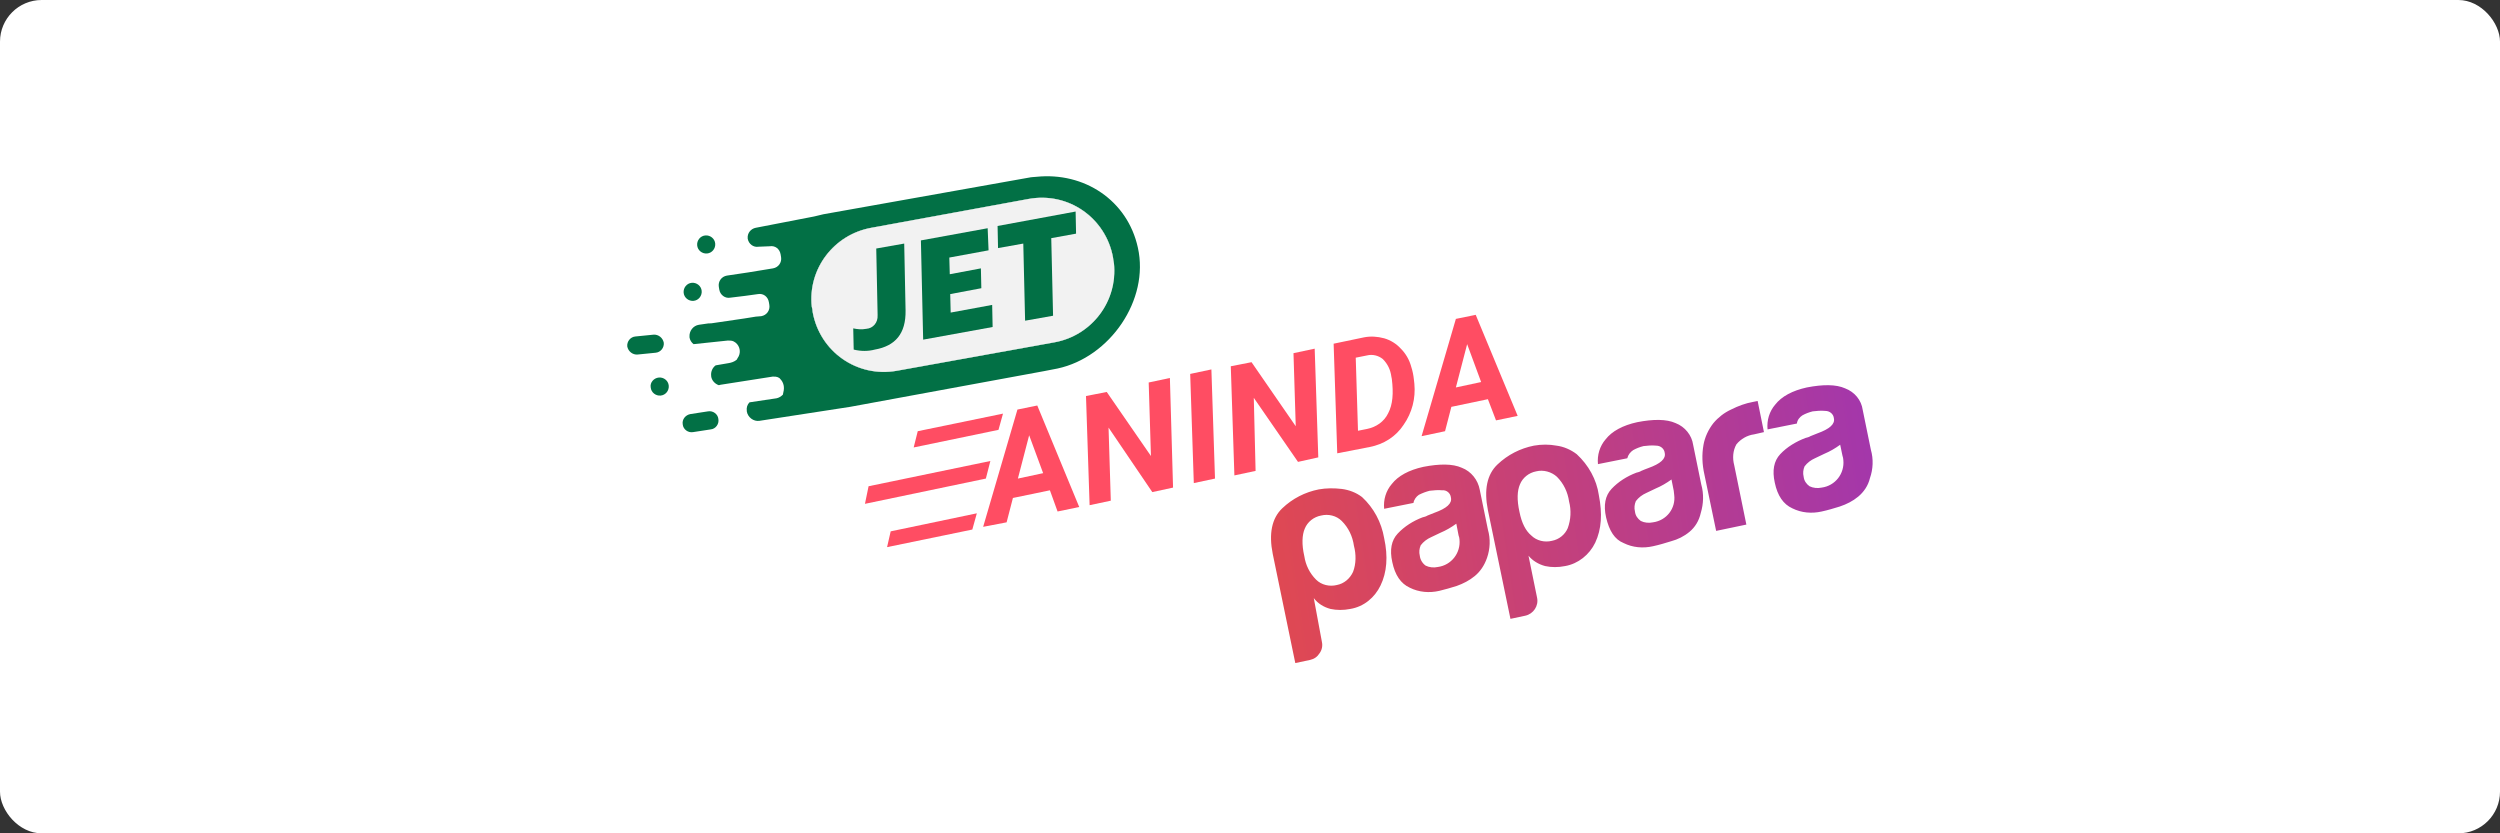 <?xml version="1.0" encoding="UTF-8"?>
<svg width="300px" height="100px" viewBox="0 0 300 100" version="1.1" xmlns="http://www.w3.org/2000/svg" xmlns:xlink="http://www.w3.org/1999/xlink">
    <rect x="0" y="0" width="300" height="100" fill="#333333" stroke="none"/>
    <title>logo-jetanindapapara-B</title>
    <defs>
        <linearGradient x1="0.555%" y1="53.247%" x2="100.442%" y2="46.419%" id="linearGradient-1">
            <stop stop-color="#DF4853" offset="0%"></stop>
            <stop stop-color="#A437AA" offset="100%"></stop>
        </linearGradient>
    </defs>
    <g id="Page-1" stroke="none" stroke-width="1" fill="none" fill-rule="evenodd">
        <g id="logo-jetanindapapara-B">
            <rect id="Rectangle" fill="#FFFFFF" fill-rule="nonzero" x="0" y="0" width="300" height="100" rx="5"></rect>
            <g id="Layer_1-2_1_" transform="translate(75, 21)">
                <path d="M83.628,56.023 C83.737,56.51 83.628,56.997 83.358,57.376 C83.087,57.809 82.708,58.08 82.221,58.188 L80.435,58.567 L77.728,45.468 C77.241,43.032 77.62,41.192 78.865,40.001 C80.11,38.81 81.626,38.052 83.25,37.728 C84.17,37.565 85.09,37.565 86.01,37.673 C86.876,37.782 87.742,38.106 88.446,38.648 C89.853,39.947 90.773,41.679 91.098,43.573 C91.585,45.793 91.423,47.687 90.665,49.257 C89.961,50.718 88.662,51.801 87.039,52.072 C86.227,52.234 85.415,52.234 84.657,52.072 C83.845,51.855 83.141,51.422 82.654,50.772 L83.628,56.023 Z M87.472,44.494 C87.309,43.357 86.822,42.328 86.01,41.517 C85.361,40.867 84.386,40.65 83.52,40.867 C82.654,41.029 81.896,41.625 81.572,42.437 C81.247,43.194 81.193,44.331 81.517,45.739 C81.68,46.821 82.167,47.795 82.925,48.553 C83.574,49.203 84.549,49.419 85.415,49.203 C86.281,49.04 86.984,48.445 87.363,47.633 C87.742,46.659 87.742,45.522 87.472,44.494 L87.472,44.494 Z M101.978,48.12 C101.328,48.661 100.571,49.04 99.813,49.311 C99.109,49.528 98.406,49.744 97.702,49.906 C96.511,50.177 95.266,50.069 94.183,49.528 C93.101,49.04 92.397,48.012 92.072,46.442 C91.748,44.981 91.964,43.844 92.722,43.032 C93.534,42.166 94.562,41.517 95.699,41.083 C95.916,41.029 96.132,40.975 96.294,40.867 C96.565,40.759 96.836,40.65 97.106,40.542 C98.622,40.001 99.272,39.406 99.109,38.702 C99.055,38.161 98.568,37.782 98.081,37.836 C97.594,37.782 97.052,37.836 96.565,37.89 C96.132,37.998 95.699,38.161 95.266,38.377 C94.941,38.594 94.671,38.972 94.617,39.351 L91.098,40.055 C90.99,38.972 91.315,37.89 92.018,37.078 C92.776,36.104 94.075,35.4 95.807,35.021 C97.756,34.642 99.326,34.642 100.408,35.129 C101.545,35.562 102.357,36.591 102.573,37.782 L103.548,42.545 C103.872,43.682 103.818,44.872 103.439,45.955 C103.115,46.875 102.628,47.579 101.978,48.12 L101.978,48.12 Z M99.759,41.841 C99.163,42.274 98.514,42.653 97.864,42.924 L96.728,43.465 C96.24,43.682 95.807,44.006 95.483,44.439 C95.32,44.818 95.266,45.251 95.374,45.684 C95.428,46.172 95.699,46.605 96.078,46.875 C96.511,47.092 97.052,47.146 97.539,47.038 C99.163,46.821 100.3,45.36 100.138,43.736 C100.138,43.573 100.083,43.411 100.029,43.249 L99.759,41.841 Z M109.448,50.718 C109.664,51.693 109.015,52.667 108.04,52.883 L106.254,53.262 L103.548,40.217 C103.061,37.782 103.439,35.941 104.684,34.75 C105.929,33.56 107.445,32.802 109.069,32.477 C109.989,32.315 110.909,32.315 111.775,32.477 C112.641,32.585 113.507,32.964 114.211,33.506 C115.618,34.805 116.593,36.537 116.863,38.431 C117.296,40.65 117.188,42.491 116.43,44.115 C115.727,45.576 114.373,46.659 112.804,46.929 C111.992,47.092 111.18,47.092 110.422,46.929 C109.61,46.713 108.906,46.28 108.419,45.684 L109.448,50.718 Z M113.291,39.189 C113.128,38.052 112.641,37.024 111.829,36.212 C111.18,35.617 110.206,35.346 109.339,35.562 C108.473,35.725 107.716,36.32 107.391,37.132 C107.066,37.89 107.012,38.972 107.337,40.434 C107.607,41.787 108.094,42.707 108.744,43.249 C109.394,43.898 110.368,44.115 111.234,43.898 C112.1,43.736 112.804,43.14 113.128,42.383 C113.507,41.354 113.561,40.217 113.291,39.189 L113.291,39.189 Z M127.743,42.816 C127.094,43.357 126.336,43.736 125.524,43.952 C124.82,44.169 124.117,44.385 123.359,44.548 C122.168,44.818 120.923,44.71 119.84,44.169 C118.758,43.736 118.108,42.707 117.729,41.083 C117.405,39.622 117.621,38.485 118.379,37.673 C119.191,36.807 120.219,36.158 121.356,35.725 C121.572,35.671 121.789,35.617 121.951,35.508 C122.168,35.4 122.493,35.292 122.763,35.183 C124.279,34.642 124.928,34.047 124.766,33.343 C124.712,32.856 124.279,32.477 123.738,32.477 C123.196,32.423 122.709,32.477 122.222,32.531 C121.789,32.639 121.356,32.802 120.977,33.018 C120.652,33.235 120.382,33.56 120.273,33.993 L116.755,34.696 C116.647,33.614 116.972,32.531 117.675,31.719 C118.433,30.745 119.732,30.041 121.464,29.662 C123.413,29.283 124.983,29.283 126.065,29.771 C127.202,30.204 128.014,31.232 128.176,32.369 L129.15,37.132 C129.475,38.269 129.421,39.46 129.096,40.542 C128.88,41.517 128.393,42.274 127.743,42.816 L127.743,42.816 Z M125.578,36.537 C124.983,36.97 124.333,37.349 123.683,37.619 L122.547,38.161 C122.06,38.377 121.627,38.702 121.302,39.135 C121.139,39.514 121.085,39.947 121.194,40.38 C121.248,40.867 121.518,41.246 121.897,41.517 C122.33,41.733 122.872,41.787 123.359,41.679 C124.983,41.462 126.119,40.001 125.903,38.377 C125.903,38.377 125.903,38.377 125.903,38.377 C125.903,38.215 125.849,38.052 125.849,37.89 L125.578,36.537 Z M130.937,42.707 L129.529,35.941 C129.259,34.75 129.205,33.56 129.421,32.369 C129.583,31.449 130.017,30.528 130.612,29.771 C131.207,29.067 131.911,28.526 132.723,28.147 C133.589,27.714 134.455,27.389 135.375,27.227 L135.917,27.118 L136.674,30.853 L135.483,31.124 C134.672,31.232 133.914,31.665 133.372,32.315 C132.939,33.072 132.885,33.993 133.102,34.805 L134.563,41.95 L130.937,42.707 L130.937,42.707 Z M147.987,38.594 C147.338,39.135 146.58,39.514 145.768,39.784 C145.064,40.001 144.361,40.217 143.603,40.38 C142.412,40.65 141.167,40.542 140.084,40.001 C139.002,39.514 138.298,38.485 137.973,36.916 C137.649,35.454 137.865,34.317 138.623,33.506 C139.435,32.639 140.517,31.99 141.654,31.557 C141.871,31.503 142.087,31.449 142.25,31.34 C142.52,31.232 142.791,31.124 143.061,31.016 C144.577,30.474 145.227,29.879 145.064,29.175 C145.01,28.688 144.577,28.309 144.036,28.309 C143.494,28.255 143.007,28.309 142.52,28.363 C142.087,28.472 141.654,28.634 141.275,28.85 C140.95,29.067 140.68,29.392 140.626,29.825 L137.107,30.528 C136.999,29.446 137.324,28.363 138.028,27.551 C138.785,26.577 140.084,25.873 141.817,25.494 C143.765,25.116 145.335,25.116 146.417,25.603 C147.554,26.036 148.366,27.01 148.528,28.201 L149.503,32.964 C149.828,34.101 149.773,35.292 149.394,36.374 C149.178,37.294 148.637,38.052 147.987,38.594 L147.987,38.594 Z M145.822,32.369 C145.227,32.802 144.577,33.181 143.928,33.451 L142.791,33.993 C142.304,34.209 141.871,34.534 141.546,34.967 C141.383,35.346 141.329,35.779 141.438,36.212 C141.492,36.699 141.762,37.078 142.141,37.349 C142.574,37.565 143.116,37.619 143.603,37.511 C145.227,37.294 146.363,35.833 146.201,34.209 C146.201,34.047 146.147,33.83 146.093,33.668 L145.822,32.369 Z" id="Shape" fill="url(#linearGradient-1)" fill-rule="nonzero"></path>
                <g id="Group" fill-rule="nonzero">
                    <g>
                        <path d="M13.37,22.193 C13.099,22.409 12.774,22.517 12.45,22.572 L10.88,22.842 L10.88,22.842 C10.501,23.113 10.284,23.6 10.339,24.087 L10.339,24.141 C10.393,24.628 10.772,25.061 11.259,25.224 C11.313,25.224 11.421,25.17 11.475,25.17 L17.7,24.195 L17.862,24.195 C18.025,24.195 18.133,24.195 18.295,24.25 C18.404,24.304 18.566,24.358 18.62,24.466 C19.053,24.899 19.161,25.494 18.999,26.09 L18.945,26.361 L18.945,26.361 C18.728,26.577 18.458,26.739 18.187,26.794 L14.939,27.281 L14.939,27.281 C14.669,27.551 14.561,27.93 14.615,28.309 C14.615,28.309 14.615,28.363 14.615,28.363 C14.723,29.067 15.427,29.608 16.13,29.5 L27.01,27.822 L50.231,23.546 L51.909,23.221 L51.909,23.221 C58.188,21.868 62.951,14.994 61.544,8.715 C60.299,3.031 55.103,-0.379 49.365,0.217 C49.149,0.217 48.878,0.271 48.716,0.271 L23.817,4.709 L22.68,4.98 L15.697,6.333 C15.102,6.441 14.669,6.983 14.723,7.578 L14.723,7.632 C14.831,8.282 15.427,8.715 16.022,8.606 C16.022,8.606 16.022,8.606 16.022,8.606 L17.375,8.552 C18.025,8.444 18.566,8.877 18.674,9.527 C18.674,9.527 18.674,9.527 18.674,9.527 L18.728,9.851 C18.837,10.501 18.404,11.096 17.754,11.205 C17.754,11.205 17.754,11.205 17.754,11.205 L14.777,11.692 L14.777,11.692 L12.233,12.071 C11.583,12.179 11.15,12.774 11.259,13.424 L11.313,13.749 C11.421,14.398 12.017,14.831 12.612,14.723 C12.612,14.723 12.612,14.723 12.612,14.723 L14.398,14.506 L15.968,14.29 C16.617,14.182 17.159,14.615 17.267,15.264 C17.267,15.264 17.267,15.264 17.267,15.264 L17.321,15.589 C17.429,16.239 16.996,16.834 16.347,16.942 L15.697,16.996 L14.344,17.213 L10.663,17.754 C10.447,17.808 10.23,17.808 10.014,17.808 L8.877,17.971 C8.173,18.079 7.686,18.728 7.74,19.432 C7.74,19.432 7.74,19.486 7.74,19.486 C7.794,19.811 7.957,20.082 8.228,20.298 L12.341,19.865 C12.612,19.865 12.828,19.865 13.045,19.973 C13.694,20.298 13.965,21.11 13.64,21.76 C13.586,21.868 13.532,21.922 13.478,22.03 C13.478,22.084 13.424,22.139 13.37,22.193 L13.37,22.193 Z M51.53,20.082 L32.639,23.492 C27.876,24.358 23.383,21.218 22.517,16.455 C22.517,16.239 22.463,15.968 22.409,15.806 C21.922,11.259 25.061,7.145 29.554,6.333 L48.445,2.869 C53.208,2.003 57.701,5.142 58.567,9.906 C58.567,10.122 58.621,10.393 58.675,10.555 C59.108,15.156 56.023,19.27 51.53,20.082 L51.53,20.082 Z" id="Shape" fill="#027045"></path>
                        <path d="M58.675,10.609 C59.162,15.156 56.023,19.27 51.53,20.082 L32.639,23.492 C27.876,24.358 23.383,21.218 22.517,16.455 C22.517,16.239 22.463,15.968 22.409,15.806 C21.922,11.259 25.061,7.145 29.554,6.333 L48.445,2.869 C53.208,2.003 57.701,5.142 58.567,9.906 C58.621,10.176 58.621,10.393 58.675,10.609 Z" id="Path" fill="#027045"></path>
                        <path d="M9.635,7.253 L9.635,7.253 C10.23,7.199 10.772,7.632 10.826,8.228 L10.826,8.228 C10.88,8.823 10.447,9.364 9.851,9.418 L9.851,9.418 C9.256,9.472 8.715,9.039 8.661,8.444 L8.661,8.444 C8.606,7.849 9.039,7.307 9.635,7.253 Z" id="Path" fill="#027045"></path>
                        <path d="M8.011,12.937 L8.011,12.937 C8.606,12.883 9.148,13.316 9.202,13.911 L9.202,13.911 C9.256,14.506 8.823,15.048 8.228,15.102 L8.228,15.102 C7.632,15.156 7.091,14.723 7.037,14.128 L7.037,14.128 C6.983,13.532 7.416,12.991 8.011,12.937 Z" id="Path" fill="#027045"></path>
                        <path d="M4.06,24.304 L4.06,24.304 C4.655,24.25 5.196,24.683 5.25,25.278 L5.25,25.278 C5.305,25.873 4.872,26.415 4.276,26.469 L4.276,26.469 C3.681,26.523 3.139,26.09 3.085,25.494 L3.085,25.494 C2.977,24.899 3.464,24.358 4.06,24.304 Z" id="Path" fill="#027045"></path>
                        <path d="M1.245,19.378 L3.41,19.161 C4.006,19.107 4.547,19.54 4.655,20.136 L4.655,20.136 C4.709,20.731 4.276,21.272 3.681,21.327 L1.516,21.543 C0.92,21.597 0.379,21.164 0.271,20.569 L0.271,20.569 C0.217,19.973 0.65,19.432 1.245,19.378 Z" id="Path" fill="#027045"></path>
                        <path d="M7.849,28.688 L9.96,28.363 C10.555,28.255 11.15,28.688 11.205,29.283 L11.205,29.283 C11.313,29.879 10.88,30.474 10.284,30.528 L8.173,30.853 C7.578,30.961 6.983,30.528 6.928,29.933 L6.928,29.933 C6.82,29.338 7.253,28.796 7.849,28.688 Z" id="Path" fill="#027045"></path>
                        <path d="M58.675,10.609 C59.162,15.156 56.023,19.27 51.53,20.082 L32.639,23.492 C27.876,24.358 23.383,21.218 22.517,16.455 C22.517,16.239 22.463,15.968 22.409,15.806 C21.922,11.259 25.061,7.145 29.554,6.333 L48.445,2.869 C53.208,2.003 57.701,5.142 58.567,9.906 C58.621,10.176 58.621,10.393 58.675,10.609 Z" id="Path" fill="#F2F2F2"></path>
                        <path d="M27.443,20.948 L27.389,18.404 C27.876,18.512 28.417,18.566 28.959,18.458 C29.771,18.404 30.366,17.7 30.312,16.834 C30.312,16.834 30.312,16.834 30.312,16.834 L30.312,16.834 C30.312,16.78 30.312,16.78 30.312,16.726 L30.15,8.823 L33.506,8.228 L33.668,16.239 C33.722,19.053 32.423,20.515 29.987,20.948 C29.175,21.164 28.309,21.164 27.443,20.948 Z" id="Path" fill="#027045"></path>
                    </g>
                    <polygon id="Path" fill="#027045" points="35.508 7.849 43.519 6.387 43.628 9.039 38.918 9.906 38.972 11.908 42.707 11.205 42.761 13.586 39.027 14.29 39.081 16.509 44.061 15.589 44.115 18.241 35.779 19.757"></polygon>
                    <polygon id="Path" fill="#027045" points="47.795 8.228 44.764 8.769 44.71 6.117 54.074 4.384 54.128 7.037 51.151 7.578 51.368 16.888 48.012 17.483"></polygon>
                </g>
                <line x1="94.508" y1="30.095" x2="94.075" y2="31.719" id="Path"></line>
                <line x1="87.634" y1="35.887" x2="87.147" y2="37.349" id="Path"></line>
                <g id="Group" transform="translate(28.688, 16.78)">
                    <path d="M22.301,21.056 L17.862,21.976 L17.105,24.899 L14.29,25.44 L18.404,11.367 L20.785,10.88 L25.819,23.059 L23.221,23.6 L22.301,21.056 Z M18.458,19.649 L21.489,18.999 L19.811,14.452 L18.458,19.649 Z" id="Shape" fill="#FF4D63" fill-rule="nonzero"></path>
                    <polygon id="Path" fill="#FF4D63" fill-rule="nonzero" points="37.078 20.731 34.588 21.272 29.338 13.532 29.608 22.301 27.064 22.842 26.631 9.743 29.121 9.256 34.426 16.942 34.155 8.119 36.699 7.578"></polygon>
                    <polygon id="Path" fill="#FF4D63" fill-rule="nonzero" points="42.112 19.649 39.568 20.19 39.135 7.091 41.679 6.55"></polygon>
                    <polygon id="Path" fill="#FF4D63" fill-rule="nonzero" points="54.507 17.105 52.072 17.646 46.767 9.96 46.983 18.728 44.439 19.27 44.006 6.171 46.496 5.683 51.801 13.37 51.53 4.601 54.074 4.06"></polygon>
                    <path d="M56.781,16.617 L56.348,3.464 L59.974,2.706 C60.786,2.544 61.598,2.598 62.41,2.815 C63.168,3.031 63.872,3.464 64.413,4.06 C65.008,4.655 65.441,5.413 65.658,6.225 C65.82,6.712 65.928,7.253 65.983,7.794 L66.037,8.282 C66.199,10.014 65.766,11.746 64.738,13.207 C63.817,14.615 62.356,15.535 60.678,15.86 L56.781,16.617 Z M59,5.142 L59.271,13.911 L60.353,13.694 C61.436,13.478 62.41,12.828 62.897,11.8 C63.439,10.772 63.547,9.418 63.33,7.686 L63.276,7.416 C63.168,6.604 62.843,5.9 62.248,5.305 C61.706,4.872 61.003,4.709 60.353,4.872 L59,5.142 Z" id="Shape" fill="#FF4D63" fill-rule="nonzero"></path>
                    <path d="M74.86,10.122 L70.475,11.042 L69.717,13.965 L66.903,14.561 L71.017,0.487 L73.398,3.84605701e-15 L78.432,12.125 L75.834,12.666 L74.86,10.122 Z M71.017,8.715 L74.048,8.065 L72.37,3.518 L71.017,8.715 Z" id="Shape" fill="#FF4D63" fill-rule="nonzero"></path>
                    <polygon id="Path" fill="#FF4D63" fill-rule="nonzero" points="16.672 11.854 16.13 13.803 5.954 15.914 6.441 13.965"></polygon>
                    <polygon id="Path" fill="#FF4D63" fill-rule="nonzero" points="13.532 23.817 12.991 25.765 2.761 27.876 3.194 25.982"></polygon>
                    <polygon id="Path" fill="#FF4D63" fill-rule="nonzero" points="15.156 17.538 14.615 19.649 0.108 22.68 0.541 20.569"></polygon>
                    <line x1="16.672" y1="11.854" x2="16.13" y2="13.803" id="Path"></line>
                </g>
            </g>
        </g>
    </g>
</svg>